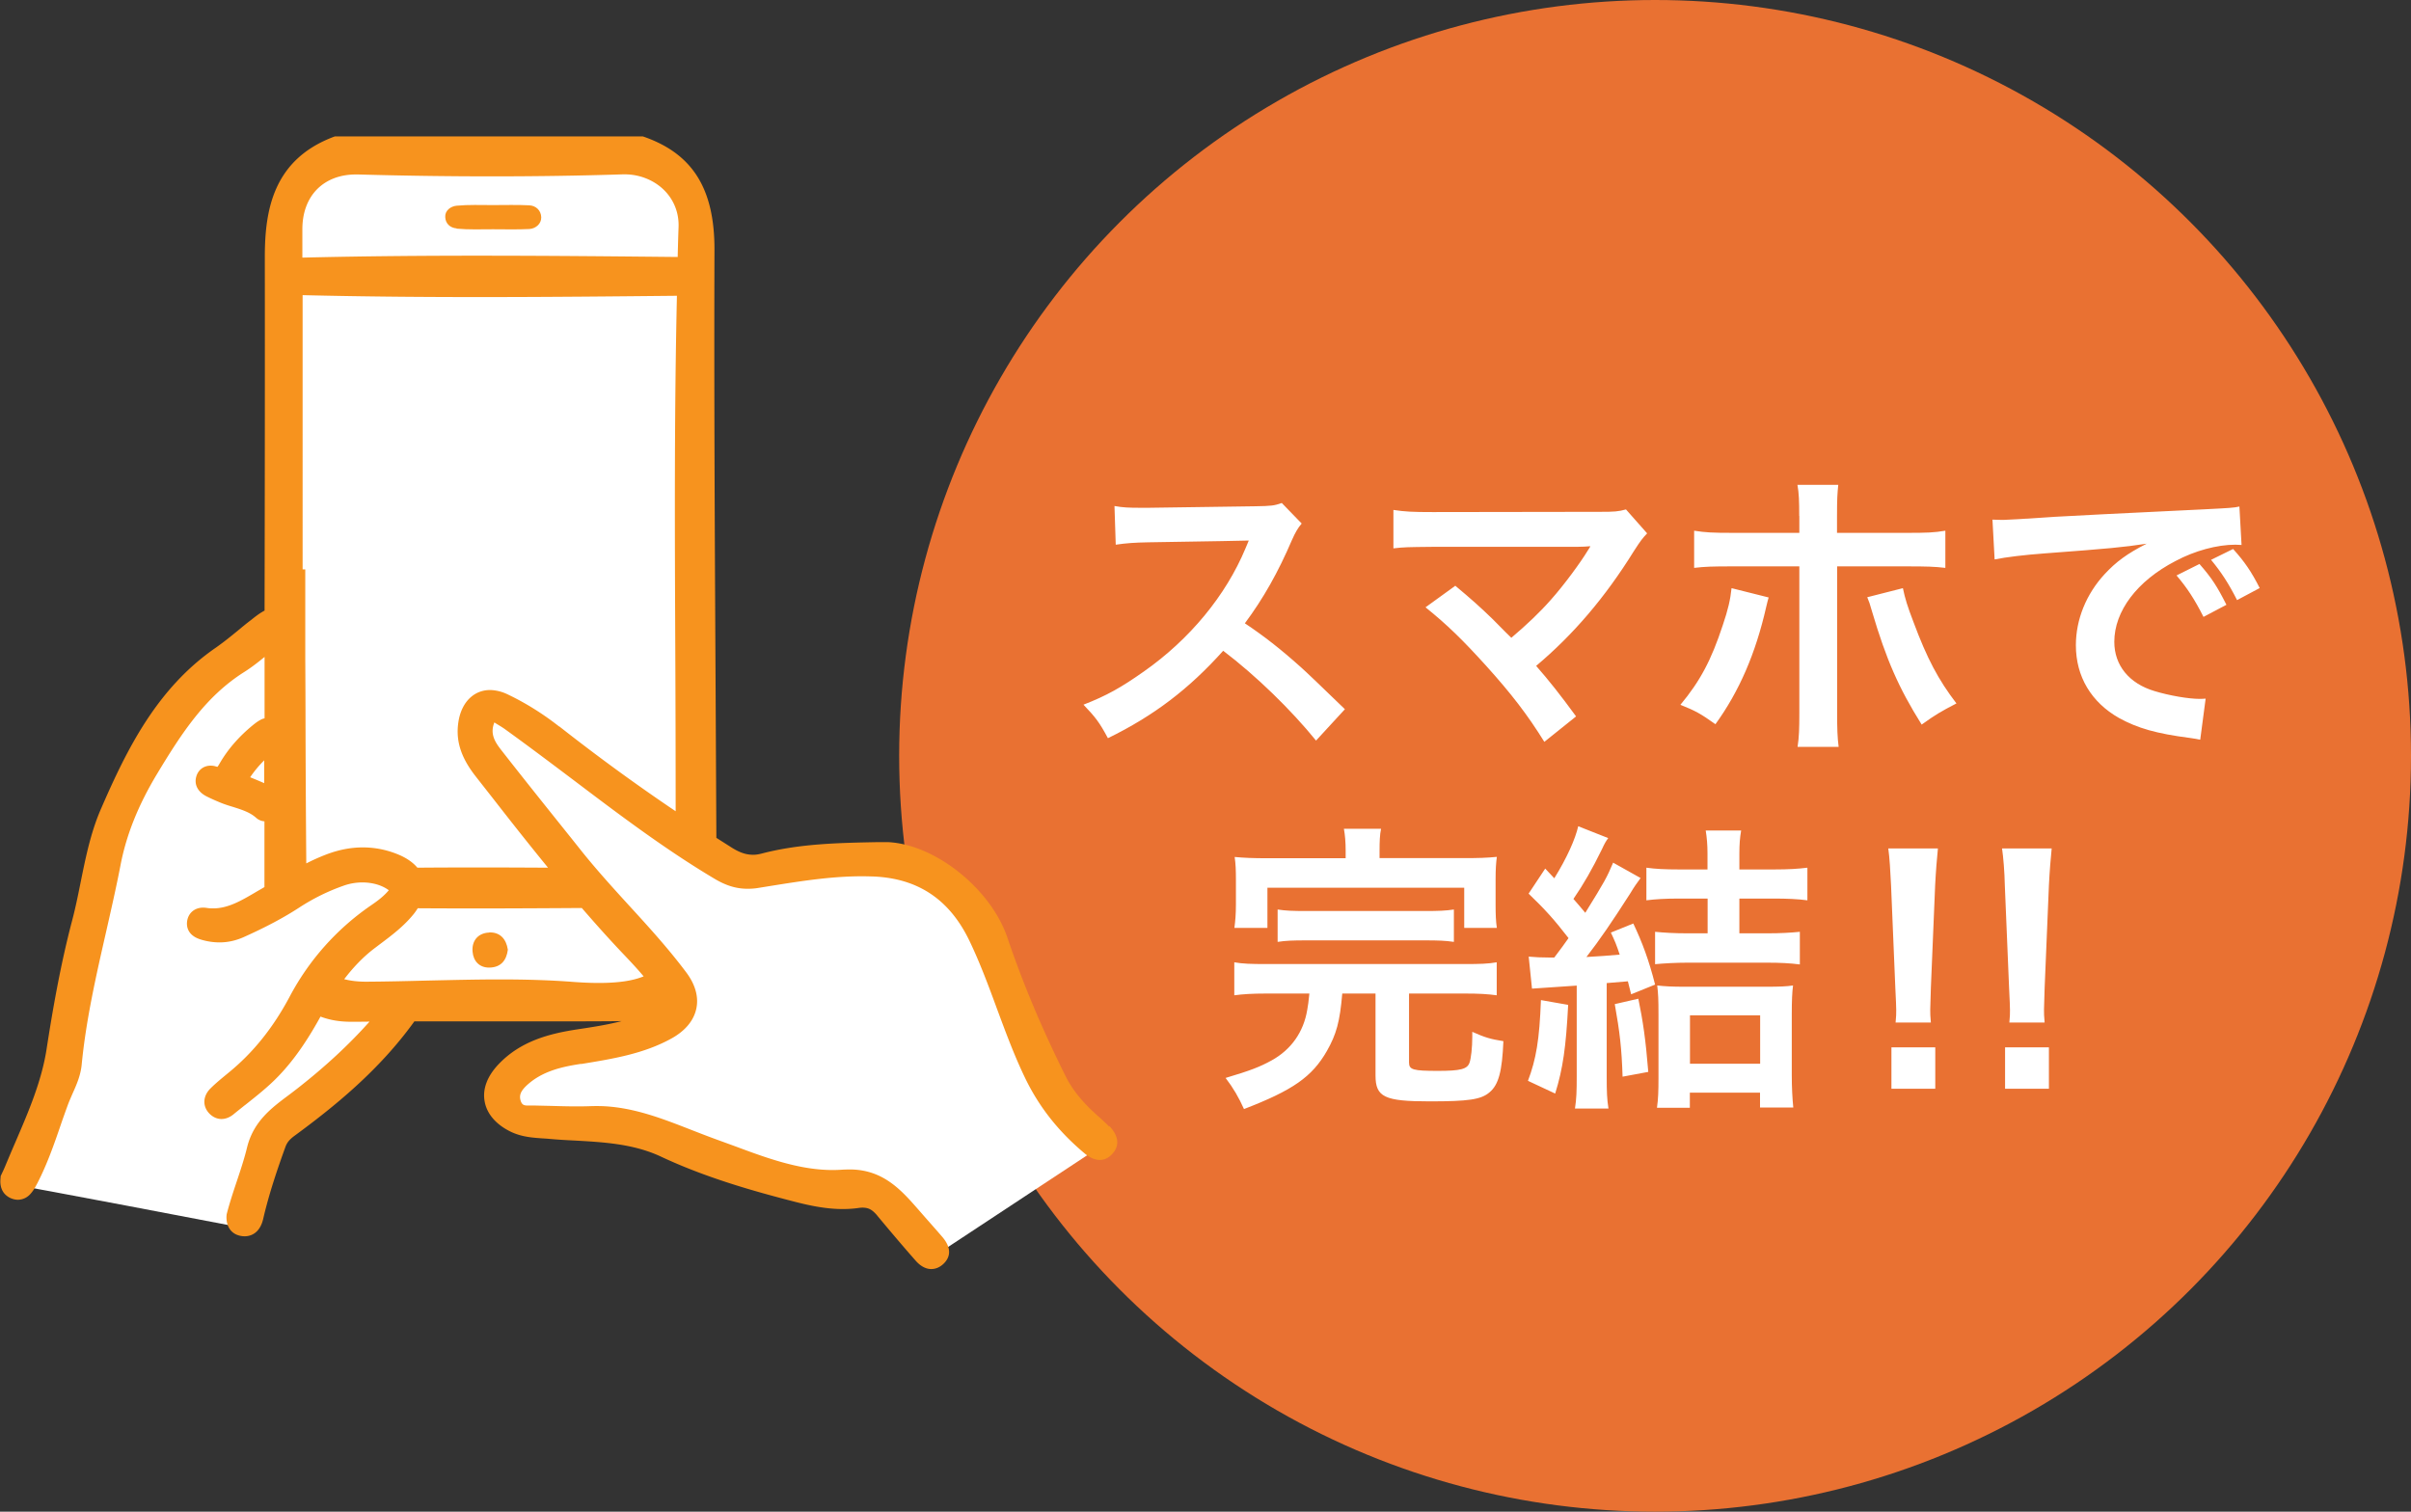 <svg xmlns="http://www.w3.org/2000/svg" id="_レイヤー_2" data-name="レイヤー_2" viewBox="0 0 191.37 120"><rect x="0" y="0" width="191.37" height="120" fill="#333333" stroke="none"/><defs><style>.cls-1{fill:#fff}.cls-2{fill:#f7931e}</style></defs><g id="_テキスト" data-name="テキスト"><circle cx="131.37" cy="60" r="60" style="fill:#e97132"/><g id="_スマホ_x3000_クリック" data-name="スマホ_x3000_クリック"><path id="_白" d="M27.4 12.48c-1.92.1-5.21 3.24-5.19 5.73-.16 1.14-.32 31.85-.32 31.85-6.76 3.75-10.43 8.07-13.34 16.59-2.4 5.44-3.14 14.51-4.48 19.46-.55 1.69-3.11 8-2.97 7.95s18.03 3.38 18.03 3.38 1.44-6.63 2.76-7.77 6.9-5.25 8-6.9 2.19-3.06 2.19-3.06l20.96-.37c-.84 3.01-4.44 3.34-7.8 4.43-2.7 1.14-3.61.59-4.48 2.01-3.54 5 3.43 2.52 6.4 3.08 6.1.39 8.88 3.96 15.63 5.37 3.15.5 7.08.59 7.08.59l4.29 4.89 13.3-8.77c-6.02-3.29-7.66-21.08-15.49-22.53-2.33-.55-11.97.87-12.2.69s-4.8-2.33-4.8-2.33l.14-50.26s-1.26-3.39-3.6-4.05-24.11 0-24.11 0Z" class="cls-1" data-name="白"/><path d="M88.04 89.44c-.26-.28-.55-.54-.83-.79l-.28-.25c-1.1-1.01-1.85-1.96-2.36-2.99-1.91-3.84-3.41-7.43-4.61-10.98-1.31-3.88-5.75-7.42-9.5-7.58h-.77c-3.04.06-6.19.11-9.24.91-.28.07-.54.11-.8.09-.5-.02-1-.2-1.61-.59-.39-.25-.79-.5-1.18-.75l-.06-11.83c-.06-11.42-.13-23.23-.09-34.84.01-4.85-1.72-7.63-5.62-8.99l-.06-.02H26.58l-.06.02c-4.85 1.81-5.5 5.85-5.5 9.55.01 9.33 0 18.78-.02 28.07-.13.07-.26.15-.37.22-.24.16-.47.34-.68.51l-.12.09c-.3.23-.59.47-.88.71-.58.48-1.19.97-1.8 1.4-4.7 3.23-7.09 8.1-9.14 12.82-.81 1.86-1.21 3.85-1.6 5.77-.2 1-.41 2.04-.67 3.03-.94 3.55-1.57 7.2-2.05 10.31-.4 2.54-1.45 4.97-2.46 7.32-.26.6-.52 1.21-.77 1.81-.09.22-.19.45-.28.63l-.13.28v.09c-.13 1.01.36 1.45.79 1.65.19.08.38.13.57.13.39 0 .76-.17 1.03-.49.23-.26.38-.55.54-.85.76-1.48 1.31-3.05 1.83-4.57.19-.56.39-1.11.59-1.66.11-.29.24-.58.36-.86.31-.69.63-1.41.72-2.26.34-3.54 1.14-7.06 1.92-10.48.4-1.77.82-3.59 1.17-5.41.46-2.39 1.41-4.76 2.9-7.23 1.98-3.29 3.87-6.16 6.91-8.08.57-.36 1.11-.78 1.62-1.2v4.87c-.06.02-.11.03-.17.05-.32.14-.58.35-.79.52-1.09.9-1.94 1.88-2.58 2.97-.05.09-.17.29-.2.31 0 0-.04 0-.1-.02-.15-.05-.3-.07-.44-.07-.54 0-.97.32-1.13.83-.2.64.09 1.23.77 1.59.39.2.79.37 1.1.5.34.14.68.25 1.02.35.69.22 1.35.42 1.85.87.19.17.42.26.66.28v5.22c-.13.07-.25.15-.38.22-.14.08-.28.16-.41.24-1.08.63-2.11 1.23-3.28 1.23-.18 0-.36-.01-.53-.04-.09-.01-.17-.02-.26-.02-.67 0-1.16.41-1.27 1.03-.06.34-.07 1.16 1.1 1.51.5.15 1 .22 1.47.22.64 0 1.27-.14 1.87-.4 1.76-.79 3.19-1.54 4.49-2.39 1.08-.7 2.25-1.28 3.48-1.71.47-.17.99-.26 1.49-.26.83 0 1.58.23 2.1.62-.41.49-.91.86-1.44 1.22a20.3 20.3 0 0 0-6.44 7.25c-1.31 2.46-2.9 4.44-4.87 6.04-.47.39-.96.78-1.41 1.23-.61.61-.64 1.42-.07 2 .27.27.6.42.95.42.33 0 .65-.13.94-.36.3-.25.61-.49.92-.74l.03-.02c.88-.7 1.8-1.42 2.6-2.25 1.47-1.51 2.57-3.31 3.37-4.76.71.27 1.5.41 2.39.41h.07c.47 0 .94 0 1.43-.01-1.64 1.84-3.53 3.59-5.73 5.31-.22.17-.44.34-.68.52-1.38 1.03-2.8 2.09-3.31 4.16-.22.9-.52 1.81-.82 2.7-.28.84-.57 1.71-.8 2.61v.06l-.01.03c-.05.87.37 1.48 1.13 1.62.11.02.21.03.31.03.35 0 1.18-.13 1.47-1.38.48-2.07 1.16-4.04 1.76-5.7.13-.36.32-.59.69-.87 3.16-2.32 6.74-5.2 9.55-9.11H43.2c2.37 0 4.33 0 6.14-.02-1.13.29-2.28.47-3.42.64-2.27.34-4.61.92-6.4 2.84-.86.93-1.23 1.93-1.05 2.9.17.97.89 1.81 2.01 2.37.88.44 1.75.5 2.59.56.18.01.36.02.55.04.67.06 1.35.1 2.01.13 2.29.13 4.66.26 6.82 1.27 3.6 1.69 7.38 2.75 10.6 3.58 1.01.26 2.2.53 3.44.58.59.02 1.13 0 1.67-.08.15-.02.28-.03.4-.02.41.02.69.18 1.05.6l.03.04c.99 1.19 2.02 2.41 3.06 3.59.36.4.77.63 1.18.64.34.01.66-.11.95-.36.48-.42.87-1.16-.07-2.23-.37-.43-.75-.86-1.13-1.29-.31-.35-.62-.71-.93-1.06-1.31-1.5-2.68-2.86-5-2.96-.26-.01-.53 0-.8.01-.41.03-.84.04-1.28.02-2.49-.1-4.95-1.01-7.31-1.89-.47-.17-.93-.34-1.4-.51-.69-.25-1.38-.52-2.05-.78-2.23-.87-4.53-1.78-7.04-1.88-.31-.01-.62-.01-.92 0-1.05.04-2.13.01-3.18-.02l-1.3-.03h-.6c-.24-.01-.38-.07-.48-.34-.15-.44-.03-.78.44-1.23 1.24-1.17 2.86-1.51 4.29-1.73h.09c2.42-.4 4.93-.79 7.17-2.04 1.07-.6 1.74-1.41 1.94-2.35.2-.93-.08-1.92-.8-2.88-1.4-1.87-3-3.63-4.55-5.32-1.25-1.37-2.54-2.79-3.72-4.26l-.82-1.03c-1.85-2.31-3.76-4.69-5.61-7.06-.49-.63-.89-1.27-.53-2.17.05.03.1.06.14.09.28.17.52.31.75.48 1.79 1.29 3.58 2.64 5.32 3.95 3.61 2.73 7.33 5.55 11.3 7.91.83.49 1.59.74 2.41.77.33.01.66 0 1.01-.06l.99-.16c2.64-.42 5.36-.86 8.12-.75h.05c3.56.15 6.07 1.84 7.65 5.17.82 1.72 1.5 3.55 2.15 5.32.68 1.83 1.37 3.71 2.24 5.51 1.09 2.26 2.61 4.2 4.66 5.93.43.37.83.55 1.21.57s.73-.14 1.03-.46c.43-.45.74-1.21-.22-2.24ZM25.16 15.03c.76-.77 1.83-1.18 3.09-1.18h.17c3.58.1 7.16.15 10.63.15s6.99-.05 10.39-.16h.15c1.21 0 2.37.48 3.17 1.3.75.77 1.14 1.79 1.1 2.88-.03.79-.05 1.59-.07 2.38-9.92-.1-19.88-.19-29.79.05V18.2c0-1.3.4-2.4 1.17-3.18Zm-5.31 46.68a8.88 8.88 0 0 1 1.12-1.35v1.81c-.36-.16-.72-.31-1.12-.47Zm31.23 15.8c-.86.35-2.01.52-3.56.52-.64 0-1.34-.03-2.12-.09-1.71-.13-3.58-.19-5.72-.19-1.92 0-3.87.05-5.76.09-1.58.04-3.21.08-4.81.09h-.07c-.64 0-1.22-.07-1.72-.2.68-.89 1.49-1.77 2.47-2.5l.33-.25c.96-.72 1.95-1.46 2.74-2.45.11-.14.21-.29.3-.43 4.34.03 8.68.01 13.02-.02 1.03 1.19 2.08 2.37 3.16 3.51.59.62 1.19 1.25 1.75 1.92Zm-6.7-19.84c-1.3-1.02-2.68-1.88-4.09-2.55a3.4 3.4 0 0 0-1.28-.34c-1.34-.06-2.37.92-2.62 2.5-.24 1.51.19 2.86 1.39 4.38.49.63.99 1.26 1.48 1.89 1.38 1.77 2.79 3.56 4.24 5.33-3.46-.02-6.91-.03-10.37 0q-.48-.57-1.32-.96c-.96-.43-1.97-.65-3.01-.65-.96 0-1.93.19-2.9.56-.55.21-1.08.45-1.59.71-.03-3.65-.05-7.31-.06-10.88 0-1.76-.01-3.52-.02-5.27V45.2h-.21V23.43c9.89.24 19.82.15 29.71.05-.21 9.35-.17 18.77-.13 27.93.02 4.26.03 8.63.03 12.99-3.1-2.09-6.19-4.34-9.23-6.73Z" class="cls-2"/><path d="M36.24 18.15c.95.09 1.93.05 2.89.05s1.93.03 2.89-.02c.49-.03.96-.41.94-.94s-.41-.91-.94-.94c-.96-.05-1.93-.02-2.89-.02s-1.93-.04-2.89.05c-.47.05-.93.38-.9.9.02.53.4.86.9.9ZM38.81 74.03c-.86.04-1.38.65-1.3 1.52.06.74.54 1.28 1.35 1.26.88-.02 1.34-.55 1.45-1.42-.13-.87-.64-1.41-1.5-1.37Z" class="cls-2"/></g><path d="M104.46 58.79c-1.99-2.45-4.75-5.14-7.37-7.13-2.71 3.02-5.47 5.14-9.15 6.94-.67-1.25-.96-1.63-1.94-2.66 1.85-.72 3-1.37 4.8-2.64 3.62-2.54 6.5-6.02 8.06-9.77l.26-.62q-.38.02-7.94.14c-1.15.02-1.8.07-2.62.19l-.1-3.07c.67.12 1.13.14 2.11.14h.58l8.45-.12c1.34-.02 1.54-.05 2.14-.26l1.58 1.63c-.31.36-.5.7-.77 1.3-1.1 2.57-2.28 4.66-3.74 6.62 1.51 1.01 2.81 2.02 4.44 3.48q.6.53 3.5 3.34l-2.3 2.5ZM115.49 46.48c1.27 1.06 1.99 1.7 2.98 2.66q1.32 1.34 1.49 1.49c1.25-1.06 2.26-2.02 3.14-3.02 1.03-1.15 2.35-2.95 2.93-3.91q.07-.12.14-.22t.05-.12c-.24.02-.6.05-1.1.05h-11.45c-1.94.02-2.18.02-3.07.12v-3.05c.94.14 1.49.17 3.12.17l13.35-.02c1.03 0 1.39-.02 1.99-.19l1.68 1.9c-.36.38-.5.55-1.06 1.42-2.28 3.67-4.8 6.62-7.75 9.1 1.01 1.15 1.92 2.3 3.17 4.01l-2.52 2.02c-1.34-2.16-2.62-3.82-4.63-6.05-1.85-2.04-3.05-3.22-4.8-4.63l2.35-1.7ZM140.38 47.44c-.07.29-.1.31-.19.74-.84 3.7-2.14 6.7-4.03 9.31-1.18-.84-1.58-1.06-2.78-1.54 1.58-1.9 2.45-3.55 3.36-6.31.43-1.27.6-2.02.7-2.95l2.95.74Zm2.43-6.48c0-1.2-.02-1.8-.14-2.47h3.24c-.07.7-.1 1.03-.1 2.54v1.27h5.5c1.66 0 2.18-.02 3.1-.17v2.95c-.84-.1-1.46-.12-3.05-.12h-5.54V56.6c0 1.22.02 1.92.12 2.69h-3.26c.12-.77.14-1.46.14-2.71V44.96h-5.33c-1.56 0-2.18.02-3.02.12v-2.95c.91.14 1.44.17 3.07.17h5.28v-1.34Zm8.23 5.73c.17.82.36 1.44.84 2.69 1.08 2.9 1.97 4.58 3.41 6.46-1.25.65-1.66.89-2.76 1.68-1.82-2.9-2.81-5.16-3.94-8.98-.19-.67-.22-.74-.38-1.13zM158.14 41.25c.53.02.79.02.91.02q.43 0 3.96-.24c1.34-.07 5.33-.29 11.98-.6 1.97-.1 2.33-.12 2.76-.22l.17 3.05q-.26-.02-.5-.02c-1.44 0-3.22.48-4.75 1.3-3.05 1.58-4.85 3.98-4.85 6.41 0 1.87 1.18 3.31 3.19 3.91 1.18.36 2.71.62 3.58.62.02 0 .24 0 .48-.02l-.43 3.26c-.29-.07-.41-.07-.82-.14-2.64-.34-4.15-.77-5.62-1.58-2.21-1.25-3.43-3.29-3.43-5.78 0-2.04.82-4.06 2.28-5.64.91-.98 1.78-1.63 3.34-2.42-1.94.29-2.88.38-8.09.77-1.61.12-3.05.29-3.98.48l-.17-3.14Zm16.44 3.52c.96 1.1 1.39 1.75 2.14 3.24l-1.82.96c-.72-1.42-1.3-2.3-2.14-3.29zm2.98 2.86c-.67-1.32-1.25-2.21-2.06-3.19l1.75-.86c.91 1.01 1.44 1.78 2.11 3.1l-1.8.96ZM100.54 78.87c-1.18 0-1.9.05-2.57.14v-2.62c.65.12 1.34.14 2.57.14h15.72c1.2 0 1.87-.02 2.54-.14v2.62c-.72-.1-1.42-.14-2.54-.14h-4.42v5.47c0 .58.31.67 2.3.67 1.78 0 2.33-.14 2.5-.65.12-.31.22-1.22.22-2.04v-.41c1.03.46 1.46.58 2.47.74-.1 2.4-.38 3.46-1.1 4.06-.67.58-1.68.72-4.75.72-3.6 0-4.3-.34-4.3-2.06v-6.5h-2.64c-.19 2.23-.46 3.22-1.22 4.56-1.18 2.06-2.71 3.12-6.58 4.61-.41-.91-.84-1.66-1.46-2.47 2.02-.6 2.74-.89 3.65-1.39 1.56-.86 2.54-2.26 2.83-4.01.07-.38.1-.62.17-1.3h-3.38Zm6.27-11.33c0-.7-.05-1.25-.14-1.75h2.95c-.1.46-.12 1.03-.12 1.75v.58h6.65c1.22 0 1.85-.02 2.66-.1-.07.53-.1.98-.1 1.82v1.97c0 .77.02 1.32.1 1.85h-2.59v-3.19H100.6v3.19h-2.62c.07-.55.12-1.08.12-1.87v-1.94c0-.79-.02-1.27-.1-1.82.77.07 1.44.1 2.62.1h6.19v-.58Zm-5.4 4.66c.65.1 1.2.12 2.28.12h9.41c1.08 0 1.63-.02 2.3-.12v2.57c-.67-.1-1.25-.12-2.3-.12h-9.41c-1.06 0-1.63.02-2.28.12zM124.47 79.78c-.17 3.31-.41 5.04-1.03 7.03l-2.16-1.01c.65-1.73.91-3.24 1.03-6.41l2.16.38Zm-3.14-3.84c.65.05.96.07 1.58.07h.46c.6-.79.7-.94 1.13-1.54-1.15-1.49-1.87-2.28-3.17-3.53l1.32-1.99.72.77c1.01-1.63 1.66-3.1 1.9-4.13l2.38.94c-.19.26-.29.43-.5.89-.79 1.61-1.44 2.74-2.26 3.94.41.46.5.58.94 1.1 1.56-2.52 1.7-2.78 2.21-3.98l2.18 1.22c-.31.43-.46.62-.84 1.25-1.46 2.28-2.4 3.65-3.46 5.02 1.18-.07 1.63-.1 2.64-.19-.26-.79-.36-1.03-.7-1.75l1.78-.72c.72 1.51 1.25 2.95 1.73 4.85l-1.9.77c-.12-.5-.17-.7-.26-1.03q-.74.07-1.68.14v7.44c0 1.2.02 1.75.14 2.52h-2.66c.12-.77.14-1.37.14-2.54v-7.22l-3.55.24-.26-2.52Zm8.71 3.34c.36 1.75.58 3.19.79 5.81l-2.04.38c-.07-2.21-.22-3.53-.62-5.76zm3.26-7.95c-1.13 0-1.92.05-2.62.14v-2.59c.72.1 1.46.14 2.64.14h2.21v-1.27c0-.7-.05-1.25-.14-1.82h2.81c-.1.58-.14 1.1-.14 1.87v1.22h2.74c1.18 0 1.94-.05 2.66-.14v2.59c-.72-.1-1.63-.14-2.66-.14h-2.74v2.76h2.21c1.08 0 1.87-.05 2.59-.12v2.59c-.77-.1-1.56-.14-2.57-.14h-6.38c-.86 0-1.8.05-2.54.12v-2.57c.72.07 1.54.12 2.59.12h1.58v-2.76h-2.23Zm.84 16.61h-2.62c.1-.7.12-1.34.12-2.35v-5.06c0-1.2-.02-1.63-.1-2.3.6.07 1.22.1 2.14.1h6.53c1.01 0 1.58-.02 2.11-.1-.07.55-.1 1.18-.1 2.3v4.85c0 .94.05 1.85.12 2.54h-2.64v-1.18h-5.57v1.2Zm0-3.5h5.57V80.6h-5.57zM150.46 81.18c.05-.48.05-.72.05-1.01q0-.34-.07-1.73l-.34-8.16c-.05-1.06-.12-2.26-.22-2.93h3.94c-.07.65-.17 1.9-.22 2.93l-.34 8.16q-.05 1.42-.05 1.7c0 .29 0 .53.05 1.03h-2.81Zm-.33 5.25v-3.29h3.48v3.29zm9.36-5.25c.05-.48.05-.72.05-1.01q0-.34-.07-1.73l-.34-8.16c-.02-1.06-.12-2.26-.22-2.93h3.94c-.07.65-.17 1.9-.22 2.93l-.34 8.16q-.05 1.42-.05 1.7c0 .29 0 .53.05 1.03h-2.81Zm-.34 5.25v-3.29h3.48v3.29z" class="cls-1"/></g></svg>